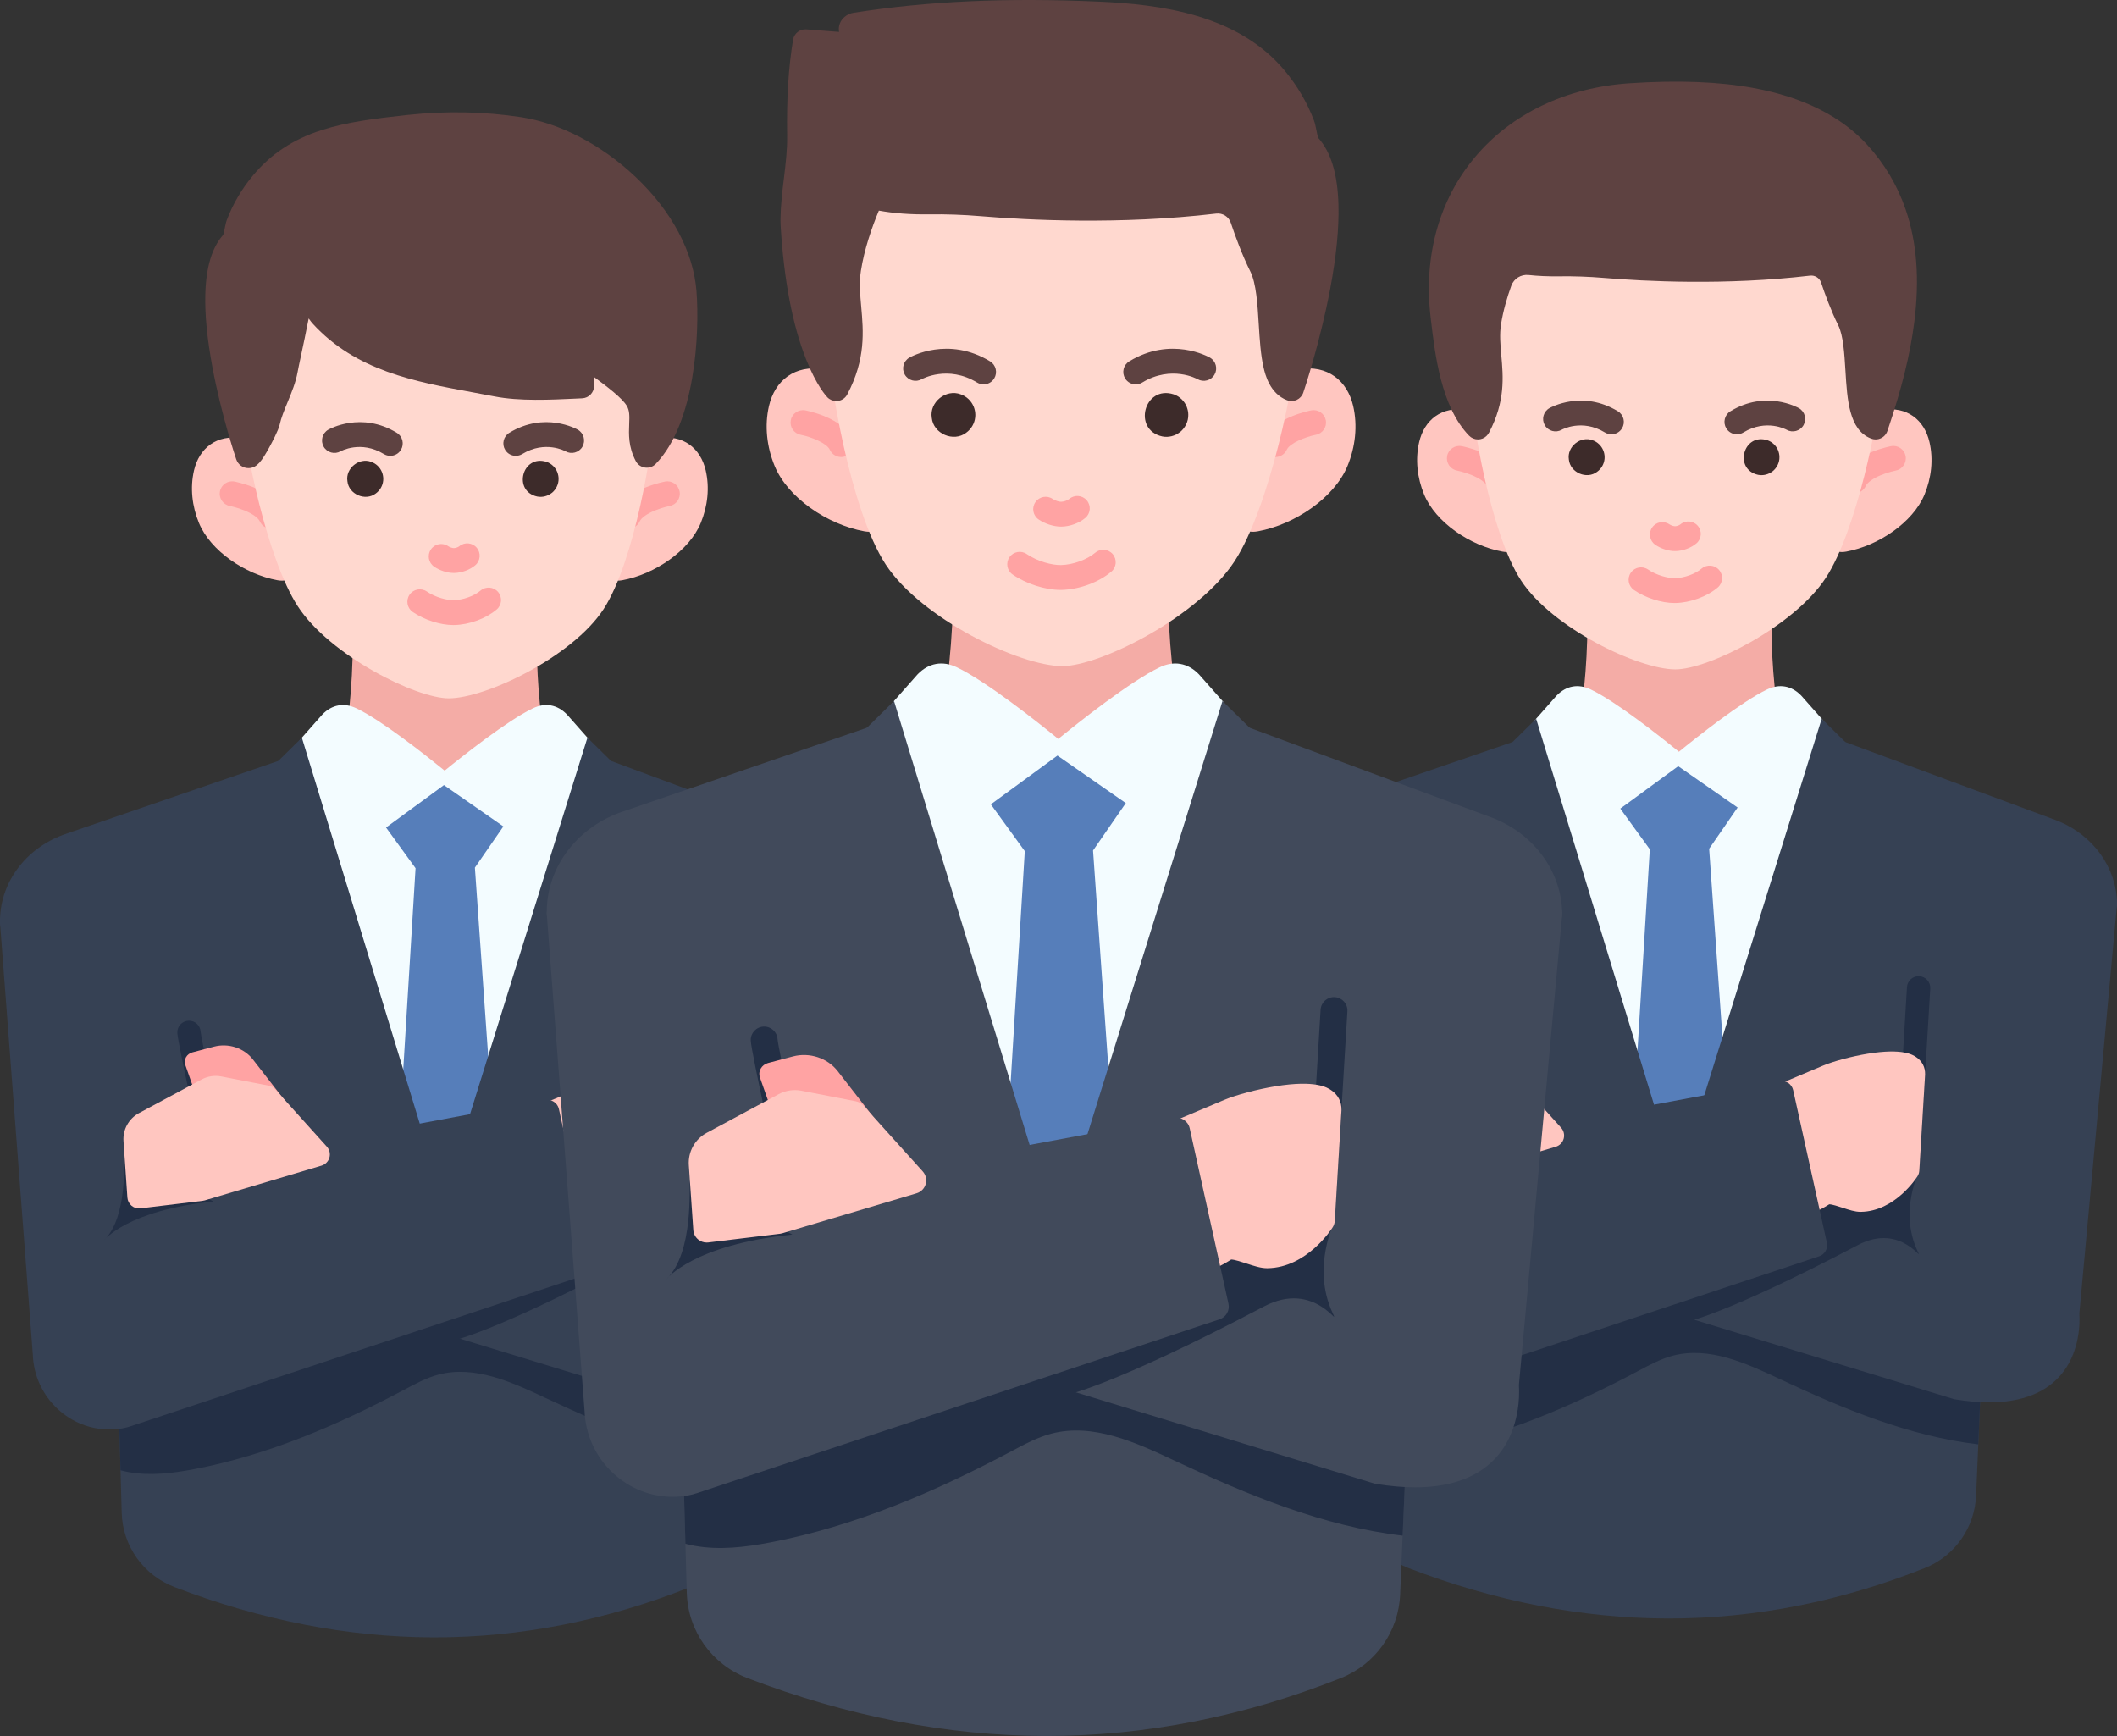 <svg xmlns="http://www.w3.org/2000/svg" id="Flat" viewBox="0 0 2981.358 2444.682"><rect x="0" y="0" width="2981.358" height="2444.682" fill="#333333" stroke="none"/><path d="m479.221 1081.002c98.099 54.797 196.198 54.797 294.3 0-11.428-57.519-17.293-115.523-17.555-173.608l-.37-82.057h-258.45l-.37 82.059c-.262 58.083-6.127 116.086-17.554 173.604z" fill="#f4aca6"></path><path d="m986.839 736.542c-16.11 39.009-64.705 72.21-110.555 80.574-33.776 6.161-22.493-35.194-17.025-82.869 6.599-57.531 33.46-111.533 67.241-117.081 35.724-5.866 60.138 14.192 67.349 45.292 5.661 24.413 2.759 50.43-7.01 74.084z" fill="#ffc6c0"></path><path d="m884.891 744.515c-2.422 0-4.882-.505-7.23-1.573-8.799-4-12.689-14.374-8.69-23.173 6.302-13.864 20.032-25.153 40.812-33.553 13.852-5.6 26.274-8 26.797-8.1 9.485-1.806 18.656 4.422 20.465 13.917 1.807 9.484-4.408 18.637-13.886 20.459-.099.019-10.031 1.976-20.754 6.374-11.22 4.604-19.284 10.355-21.57 15.385-2.934 6.451-9.292 10.264-15.944 10.264z" fill="#ffa3a3"></path><path d="m280.225 736.542c16.11 39.009 64.705 72.21 110.555 80.574 33.776 6.161 22.493-35.194 17.025-82.869-6.599-57.531-33.46-111.533-67.241-117.081-35.724-5.866-60.138 14.192-67.349 45.292-5.662 24.413-2.759 50.43 7.01 74.084z" fill="#ffc6c0"></path><path d="m381.86 744.515c-6.652 0-13.01-3.812-15.942-10.263-2.286-5.03-10.351-10.782-21.57-15.385-10.723-4.398-20.655-6.355-20.754-6.374-9.476-1.84-15.688-11.009-13.864-20.488 1.822-9.479 10.969-15.691 20.443-13.888.522.1 12.945 2.5 26.797 8.1 20.779 8.4 34.51 19.689 40.812 33.553 3.999 8.799.108 19.173-8.69 23.173-2.349 1.066-4.811 1.572-7.232 1.572z" fill="#ffa3a3"></path><path d="m343.678 588.788c0 37.201 32.252 198.404 75.736 265.096 45.125 69.211 166.353 129.556 212.576 129.556 52.106 0 174.001-58.291 217.937-125.487 43.761-66.928 70.529-231.241 70.529-269.166 0-111.934-24.654-264.212-288.389-264.212-252.631.001-288.389 152.279-288.389 264.213z" fill="#ffd8cf"></path><path d="m980.873 410.372c-4.278-55.521-34.678-112.701-85.598-161.007-47.694-45.245-106.575-75.992-161.545-84.357-51.859-7.891-105.442-8.952-159.263-3.154-45.494 4.902-86.054 9.899-121.707 21.451-40.432 13.1-71.126 33.417-96.598 63.941-15.775 18.904-28.11 39.903-36.662 62.413-1.297 3.414-2.074 7.317-2.974 11.836-.506 2.542-1.396 7.013-2.108 9.16-15.921 18.017-24.182 45.402-25.242 83.628-.796 28.689 2.609 63.526 10.12 103.544 12.554 66.892 32.295 125.697 33.367 128.865.008.023.016.047.023.07 2.565 7.553 9.388 12.446 17.186 12.446.354 0 .713-.01 1.071-.031 11-.629 17.512-9.411 28.844-30.178 2.856-5.235 12.308-22.917 13.978-30.633 2.166-10.003 6.611-20.767 11.318-32.162 5.645-13.667 11.481-27.798 14.077-42.458.76-4.295 2.592-12.866 4.91-23.716 2.998-14.034 6.934-32.447 10.65-51.533 2.49 3.475 4.074 5.572 5.457 7.087 60.788 66.578 144.193 81.939 224.852 96.795 10.285 1.894 20.921 3.853 31.341 5.888 35.196 6.872 79.263 4.754 114.671 3.054 3.027-.146 6-.289 8.909-.423 9.18-.425 16.467-7.876 16.687-17.063.104-4.375-.014-8.765-.349-13.142 18.617 13.712 39.978 29.862 46.479 40.958 3.882 6.626 3.798 13.658 3.315 25.516-.582 14.288-1.306 32.071 9.272 52.129 2.613 4.955 7.439 8.359 12.984 9.158 5.547.8 11.136-1.105 15.041-5.121 55.861-57.436 62.034-184.041 57.494-242.961z" fill="#5e4241"></path><path d="m638.354 880.227c-18.222 0-40.953-7.294-57.073-18.39-7.961-5.48-9.973-16.376-4.492-24.337 5.479-7.961 16.376-9.973 24.338-4.493 11.923 8.206 28.422 12.428 37.907 12.212 13.127-.283 28.653-5.867 37.758-13.579 7.375-6.247 18.417-5.332 24.664 2.042 6.247 7.375 5.332 18.417-2.043 24.665-15.143 12.827-38.547 21.409-59.624 21.864-.475.012-.954.016-1.435.016z" fill="#ffa3a3"></path><path d="m639.143 806.869c-9.195 0-19.761-3.368-27.776-8.886-7.961-5.48-9.973-16.377-4.492-24.338s16.376-9.972 24.338-4.492c2.481 1.709 6.368 2.736 7.972 2.715 2.45-.053 5.965-1.255 7.521-2.574 7.375-6.248 18.417-5.332 24.664 2.042 6.247 7.375 5.334 18.417-2.041 24.665-7.64 6.472-18.9 10.633-29.389 10.86-.265.005-.531.008-.797.008z" fill="#ffa3a3"></path><path d="m786.636 674.057c.012-3.13-.697-6.223-1.784-9.143l-.006.003c-2.472-6.564-8.416-12.224-15.055-14.486l.002-.005c-34.293-10.985-48.146 41.246-13.143 48.838l.004-.02c7 1.432 14.813-.588 20.251-4.998l.045.057c6.042-4.759 9.912-12.506 9.686-20.246z" fill="#3d2b2a"></path><path d="m539.758 674.258c-.011-3.194-.662-6.367-1.807-9.344l-.019.008c-2.761-6.927-8.339-12.104-15.042-14.491l.002-.005c-17.08-6.619-36.581 9.102-33.617 27.211 1.838 18.501 25.248 28.566 39.977 17.256l-.011-.015c5.753-4.164 9.696-10.664 10.406-18.109l.007.001c.081-.831.108-1.67.104-2.512z" fill="#3d2b2a"></path><path d=""></path><path d="m2512.251 1054.489c-98.099 54.797-196.198 54.797-294.3 0 11.428-57.519 17.293-115.523 17.555-173.608l.37-82.057h258.449l.37 82.059c.262 58.083 6.127 116.086 17.554 173.604z" fill="#f4aca6"></path><path d="m2593.611 1128.078-23.615-107.666c-.6-2.736-1.889-5.273-3.745-7.371l-29.274-33.086c-.173-.196-.352-.388-.535-.576-13.419-13.776-30.361-16.806-47.706-8.529-36.179 17.262-99.303 67.39-124.331 87.776-25.028-20.385-88.151-70.513-124.33-87.777-17.348-8.275-34.292-5.247-47.706 8.531-.182.187-.36.379-.534.574l-29.275 33.086c-1.855 2.098-3.145 4.635-3.745 7.371l-23.616 107.666c-.283 1.292-.41 2.615-.376 3.938l19.146 755.035c.143 5.662 3.192 10.851 8.067 13.733 2.575 1.523 5.468 2.287 8.364 2.287 2.589 0 5.183-.611 7.556-1.84l395.629-204.813c5.345-2.767 8.75-8.235 8.876-14.253l11.528-550.222c.027-1.297-.1-2.595-.378-3.864z" fill="#f3fcff"></path><path d="m2281.868 1138.724 81.544-59.729 83.674 58.207-40.105 58.028 40.293 570.68-159.156 6.818 35.308-576.716z" fill="#567eba"></path><path d="m2163.333 1012.226-32.197 31.73c-.451.445-.976.842-1.565 1.184l-301.724 103.596c-.122.042-.243.085-.364.13-26.725 9.884-49.305 26.762-65.297 48.807-16.195 22.324-24.48 48.319-23.961 75.174.132 6.833 4.419 12.599 10.4 14.964 6.915 63.76 48.952 145.905 115.674 160.135l27.669 5.901c-.266 1.251-.407 2.547-.37 3.882l18.009 646.042c1.303 46.74 30.471 87.799 74.306 104.599 121.689 46.639 244.006 70.479 363.555 70.86.973.004 1.943.005 2.916.005 120.705 0 241.911-23.892 360.299-71.029 41.969-16.71 70.332-56.802 72.258-102.138l28.542-671.852c.105-2.453-.349-4.795-1.225-6.926l13.421-5.5c65.799-26.968 123.43-73.434 132.808-135.141 2.468 1.481 5.347 2.347 8.427 2.347.072 0 .143 0 .215-.001 9.077-.116 16.342-7.569 16.226-16.646-.646-50.556-33.556-96.296-83.843-116.527-.139-.056-.279-.109-.418-.161l-297.724-110.444c-.645-.359-1.214-.782-1.699-1.259l-32.195-31.729-203.126 651.476z" fill="#364154"></path><path d="m2570.184 1751.736c-181.136-21.695-369.915-8.777-536.897 64.698-46.366 20.402-91.69 46.362-129.465 79.765l4.117 147.714c3.789 1.021 7.615 1.876 11.453 2.565 30.532 5.484 61.962 1.627 92.432-4.195 103.623-19.802 201.765-61.98 294.938-111.464 15.896-8.442 31.869-17.183 49.279-21.744 50.847-13.321 103.138 10.715 150.71 33.069 89.052 41.844 182.056 80.421 279.252 91.872l9.341-219.874c-11.665-6.297-23.635-12.021-35.801-17.16-59.983-25.334-124.707-37.502-189.359-45.246z" fill="#232f45"></path><path d="m2966.426 1256.19c-9.05-.823-17.042 5.823-17.874 14.862l-.853 9.272-230.746 104.059c-2.433-5.383-7.686-9.274-13.992-9.653-9.068-.548-16.85 6.359-17.394 15.421l-14.393 239.325-428.825-45.055c-4.636-.49-9.281 1.025-12.746 4.159-3.465 3.135-5.431 7.597-5.408 12.269l.964 196.447c.036 7.198 4.75 13.535 11.633 15.639l514.242 157.155c.705.215 1.422.382 2.149.502 17.196 2.814 33.222 4.218 48.058 4.218 34.68-.001 62.827-7.679 84.005-22.973 22.621-16.337 36.637-40.634 41.657-72.212 1.523-9.585 2.012-19.743 1.453-30.211l52.932-575.349c.831-9.041-5.823-17.043-14.862-17.875z" fill="#364154"></path><path d="m2372.238 1862.231s54.583-9.113 244.064-108.839c62.665-32.982 93.852 28.961 84.103 8.245-26.385-56.069 2.552-113.029 2.552-113.029l-288.698 27.473-133.484 183.127z" fill="#232f45"></path><path d="m2686.564 1664.056c-.333 0-.666-.01-1.002-.03-9.061-.545-15.965-8.333-15.421-17.394l15.425-256.481c.544-9.061 8.327-15.969 17.394-15.421 9.062.545 15.966 8.333 15.421 17.394l-15.425 256.481c-.524 8.725-7.766 15.451-16.392 15.451z" fill="#232f45"></path><path d="m2698.683 1488.752c-4.672-3.198-18.895-12.927-68.172-4.894-22.339 3.641-48.292 10.546-63.059 16.768-.11.046-29.387 12.384-87.018 36.67-6.302 2.656-10.302 8.938-10.042 15.772.013.349 1.358 35.371 3.792 70.943 1.441 21.049 2.98 38.229 4.575 51.063 3.134 25.214 6.135 31.879 11.282 36.56 3.323 3.022 7.508 4.655 11.876 4.655h.019c.253.024.544.058.871.093 2.233.238 5.623.598 10.07.598 12.929-.001 34.806-3.048 63.229-21.016.033 0 .066-.001.1-.001 3.97 0 13.547 3.156 18.85 4.905 8.899 2.932 17.311 5.705 25.013 5.705.132 0 .264-.001.395-.002 48.339-.604 78.738-48.193 80.009-50.219 1.463-2.333 2.317-4.995 2.483-7.743l8.15-135.174c.01-.176.018-.352.023-.529.278-9.895-4.142-18.474-12.446-24.154z" fill="#ffc6c0"></path><path d="m2572.774 1749.989-47.472-214.769c-1.914-8.659-10.364-14.243-19.068-12.609l-322.971 60.346c-.499.093-.992.209-1.479.348l-120.418 34.265c-16.615-74.379-39.65-179.914-40.591-191.166-.438-9.009-8.092-15.985-17.089-15.623-5.656.231-10.525 3.295-13.302 7.767l-218.424-135.303-.909-11.961c-.687-9.052-8.586-15.849-17.635-15.144-9.052.688-15.832 8.583-15.144 17.635l46.143 606.994c1.021 29.365 13.397 56.565 34.875 76.619 20.161 18.823 46.031 29.055 73.242 29.054 1.346 0 2.698-.025 4.049-.075 9.516-.354 18.361-1.931 26.293-4.688l639.04-212.545c7.987-2.657 12.677-10.922 10.86-19.145z" fill="#364154"></path><path d="m1913.37 1600.311c-1.185 7.207 4.994 86.679-28.553 119.652 0 0 32.086-42.095 154.049-54.61z" fill="#232f45"></path><path d="m2049.112 1654.581c-7.52 0-14.305-5.193-16.022-12.839-10.444-46.505-44.565-199.368-45.157-213.866-.371-9.071 6.682-16.724 15.752-17.094 9.027-.367 16.65 6.613 17.089 15.62 1.012 12.128 27.751 134.036 44.392 208.139 1.989 8.857-3.579 17.649-12.437 19.639-1.212.27-2.425.401-3.617.401z" fill="#232f45"></path><path d="m2161.332 1551.649-67.021-86.39c-12.477-16.081-34.481-23.29-54.75-17.935l-30.419 8.034c-3.86 1.02-7.11 3.497-8.994 6.855-1.882 3.358-2.231 7.301-.966 10.909l23.305 66.445c1.613 4.596 5.63 8.062 10.602 9.147l113.182 24.702c1.092.239 2.192.354 3.281.354 4.853 0 9.484-2.3 12.227-6.265 3.359-4.854 3.181-11.179-.447-15.856z" fill="#ffa3a3"></path><path d="m2198.49 1588.11-72.736-80.703c-2.387-2.65-5.573-4.45-9.074-5.131l-66.826-12.984c-9.381-1.825-19.178-.338-27.601 4.184l-88.325 47.422c-14.376 7.719-22.938 23.224-21.813 39.502l5.491 79.456c.31 4.496 2.453 8.667 5.926 11.537 2.962 2.448 6.669 3.767 10.47 3.767.658 0 1.318-.039 1.978-.119l87.808-10.635c.919-.111 1.827-.3 2.714-.564l164.469-48.974c5.405-1.61 9.608-5.878 11.134-11.307 1.525-5.429.161-11.262-3.615-15.451z" fill="#ffc6c0"></path><path d="" fill="#f3fcff"></path><path d="m2005.599 696.446c16.066 38.902 64.528 72.012 110.252 80.353 33.683 6.145 22.432-35.097 16.979-82.643-6.581-57.374-33.368-111.228-67.057-116.761-35.626-5.85-59.973 14.153-67.165 45.168-5.645 24.348-2.751 50.293 6.991 73.883z" fill="#ffc6c0"></path><path d="m2710.28 696.446c-16.066 38.902-64.528 72.012-110.252 80.353-33.683 6.145-22.432-35.097-16.979-82.643 6.581-57.374 33.368-111.228 67.057-116.761 35.626-5.85 59.973 14.153 67.165 45.168 5.646 24.348 2.751 50.293-6.991 73.883z" fill="#ffc6c0"></path><path d="m2109.978 694.574c-6.652 0-13.01-3.812-15.942-10.263-2.275-5.006-10.308-10.732-21.485-15.318-10.688-4.385-20.591-6.335-20.69-6.354-9.474-1.841-15.686-11.009-13.863-20.488s10.965-15.694 20.443-13.888c.521.099 12.914 2.494 26.733 8.08 20.733 8.382 34.436 19.648 40.726 33.485 3.999 8.798.108 19.173-8.689 23.173-2.351 1.068-4.812 1.573-7.233 1.573z" fill="#ffa3a3"></path><path d="m2611.63 694.574c-2.422 0-4.882-.505-7.231-1.573-8.798-4-12.688-14.375-8.689-23.173 6.29-13.837 19.992-25.104 40.726-33.485 13.819-5.586 26.213-7.981 26.733-8.08 9.493-1.808 18.656 4.422 20.465 13.917 1.808 9.486-4.41 18.641-13.891 20.46-.29.057-10.103 2.012-20.685 6.354-11.178 4.586-19.21 10.312-21.485 15.318-2.932 6.449-9.292 10.262-15.943 10.262z" fill="#ffa3a3"></path><path d="m2647.001 549.096c0 37.099-32.164 197.861-75.529 264.371-45.002 69.022-165.898 129.202-211.994 129.202-51.964 0-173.524-58.131-217.34-125.144-43.641-66.745-70.336-230.608-70.336-268.429 0-111.627 24.587-263.489 287.599-263.489 251.939 0 287.6 151.862 287.6 263.489z" fill="#ffd8cf"></path><path d=""></path><path d="m2683.617 294.772c-11.624-33.895-29.868-64.538-54.224-91.078-36.776-40.074-90.396-66.871-159.37-79.649-49.148-9.105-106.393-11.33-175.006-6.803-89.552 5.908-167.179 43.181-218.581 104.953-24.535 29.483-42.348 63.518-52.943 101.157-10.889 38.684-13.842 80.187-8.774 123.355l.341 2.908c5.753 49.126 14.446 123.367 53.782 163.876 3.319 3.418 7.858 5.31 12.554 5.309 2.143 0 4.318-.393 6.424-1.213 4.039-1.573 7.266-4.708 9.279-8.547 22.971-43.818 19.894-78.258 17.178-108.655-1.349-15.094-2.622-29.351-.429-43.488 2.929-18.875 8.477-37.796 14.491-54.489 3.633-10.084 13.705-16.286 24.362-15.134 13.444 1.453 27.816 2.076 42.993 1.857 20.62-.297 41.719.446 62.723 2.208 57.632 4.834 172.038 10.85 290.722-3.178 6.797-.797 13.296 3.303 15.467 9.764 5.541 16.487 14.231 40.309 24.161 60.169 7.108 14.216 8.663 39.655 10.168 64.256 2.488 40.694 5.061 82.76 35.419 94.971 2.836 1.141 5.897 1.73 8.935 1.39 6.985-.781 12.582-5.486 14.721-11.786 20.15-59.365 32.199-108.218 37.916-153.745 7.576-60.349 3.551-112.164-12.309-158.408z" fill="#5e4241"></path><path d="m2358.085 849.213c-18.182 0-40.86-7.277-56.943-18.348-7.961-5.48-9.973-16.376-4.492-24.338 5.479-7.961 16.375-9.973 24.338-4.492 11.88 8.178 28.29 12.366 37.774 12.17 13.082-.282 28.554-5.845 37.626-13.53 7.375-6.247 18.417-5.332 24.664 2.042 6.247 7.375 5.332 18.417-2.043 24.665-15.11 12.799-38.462 21.362-59.492 21.815-.473.011-.953.016-1.432.016z" fill="#ffa3a3"></path><path d="m2358.873 776.056c-9.179 0-19.725-3.362-27.728-8.87-7.961-5.48-9.973-16.376-4.492-24.337s16.376-9.971 24.338-4.493c2.43 1.672 6.355 2.727 7.922 2.7 2.434-.052 5.926-1.247 7.471-2.556 7.376-6.248 18.418-5.331 24.665 2.044 6.246 7.375 5.331 18.418-2.044 24.664-7.628 6.46-18.87 10.614-29.338 10.84-.263.005-.528.008-.794.008z" fill="#ffa3a3"></path><path d="m2269.314 611.606c-3.1 0-6.238-.824-9.08-2.553-32.402-19.716-60.585-4.027-60.866-3.867-8.389 4.801-19.081 1.893-23.882-6.495s-1.893-19.08 6.495-23.881c1.879-1.076 46.592-25.994 96.446 4.344 8.257 5.024 10.877 15.79 5.854 24.047-3.296 5.414-9.06 8.405-14.967 8.405z" fill="#5e4241"></path><path d="m2446.077 611.606c3.1 0 6.238-.824 9.08-2.553 32.402-19.716 60.585-4.027 60.866-3.867 8.389 4.801 19.081 1.893 23.882-6.495s1.893-19.08-6.495-23.881c-1.879-1.076-46.592-25.994-96.446 4.344-8.257 5.024-10.877 15.79-5.854 24.047 3.296 5.414 9.061 8.405 14.967 8.405z" fill="#5e4241"></path><path d="m2505.962 643.559c.012-3.121-.695-6.206-1.779-9.118l-.006.002c-2.465-6.546-8.393-12.19-15.013-14.447l.002-.005c-34.199-10.955-48.014 41.133-13.107 48.704l.003-.02c6.981 1.428 14.772-.586 20.196-4.984l.045.056c6.025-4.744 9.885-12.47 9.659-20.188z" fill="#3d2b2a"></path><path d="m2259.76 643.759c-.011-3.185-.661-6.349-1.802-9.319l-.019.008c-2.754-6.908-8.316-12.07-15.001-14.451l.002-.005c-17.034-6.601-36.481 9.077-33.526 27.136 1.833 18.451 25.179 28.488 39.868 17.209l-.011-.015c5.738-4.152 9.67-10.635 10.378-18.06l.007.001c.081-.827.108-1.663.104-2.504z" fill="#3d2b2a"></path><path d="m855.409 1154.693-23.615-107.666c-.6-2.736-1.89-5.273-3.745-7.371l-29.274-33.087c-.173-.196-.352-.388-.535-.576-13.419-13.776-30.361-16.806-47.706-8.528-36.179 17.262-99.304 67.39-124.331 87.776-25.028-20.386-88.151-70.513-124.33-87.777-17.348-8.275-34.292-5.247-47.706 8.531-.183.187-.36.379-.534.574l-29.274 33.087c-1.856 2.098-3.145 4.635-3.745 7.371l-23.616 107.666c-.283 1.292-.41 2.615-.376 3.938l19.146 755.035c.143 5.662 3.192 10.851 8.067 13.733 2.575 1.523 5.468 2.288 8.364 2.288 2.589 0 5.183-.611 7.556-1.84l395.629-204.813c5.345-2.767 8.75-8.235 8.876-14.253l11.528-550.222c.026-1.3-.101-2.598-.379-3.866z" fill="#f3fcff"></path><path d="m543.665 1165.338 81.545-59.729 83.674 58.208-40.105 58.027 40.293 570.681-159.156 6.818 35.308-576.717z" fill="#567eba"></path><path d="m425.13 1038.84-32.197 31.73c-.451.445-.976.842-1.565 1.184l-301.723 103.597c-.122.042-.243.085-.364.13-26.725 9.884-49.305 26.762-65.297 48.807-16.195 22.324-24.48 48.319-23.961 75.174.132 6.832 4.419 12.599 10.4 14.964 6.915 63.76 48.952 145.905 115.674 160.135l27.669 5.901c-.266 1.251-.407 2.547-.37 3.882l18.009 646.043c1.303 46.74 30.471 87.799 74.306 104.599 121.689 46.639 244.007 70.479 363.555 70.86.973.004 1.943.005 2.916.005 120.704 0 241.911-23.892 360.299-71.029 41.969-16.71 70.332-56.802 72.258-102.138l28.542-671.852c.105-2.453-.349-4.795-1.225-6.926l13.421-5.501c65.799-26.968 123.43-73.434 132.808-135.141 2.468 1.481 5.347 2.347 8.427 2.347.072 0 .143 0 .215-.001 9.077-.116 16.342-7.569 16.226-16.646-.646-50.556-33.556-96.296-83.843-116.527-.139-.056-.279-.109-.418-.161l-297.724-110.446c-.645-.36-1.214-.782-1.699-1.259l-32.195-31.729-203.126 651.476z" fill="#364154"></path><path d="m831.982 1778.35c-181.136-21.695-369.915-8.777-536.897 64.698-46.366 20.402-91.69 46.362-129.465 79.765l4.117 147.714c3.789 1.021 7.615 1.876 11.453 2.565 30.532 5.484 61.962 1.627 92.432-4.195 103.623-19.802 201.765-61.98 294.938-111.464 15.896-8.442 31.869-17.183 49.279-21.744 50.847-13.321 103.138 10.715 150.71 33.069 89.052 41.844 182.056 80.421 279.252 91.872l9.341-219.874c-11.665-6.297-23.635-12.022-35.801-17.16-59.983-25.334-124.707-37.502-189.359-45.246z" fill="#232f45"></path><path d="m1228.224 1282.805c-9.05-.823-17.042 5.823-17.874 14.862l-.853 9.272-230.747 104.058c-2.433-5.383-7.686-9.274-13.992-9.653-9.068-.548-16.851 6.359-17.394 15.421l-14.393 239.325-428.825-45.055c-4.636-.49-9.281 1.025-12.746 4.159-3.464 3.135-5.431 7.597-5.408 12.269l.964 196.447c.036 7.198 4.749 13.535 11.633 15.639l514.242 157.155c.704.215 1.422.382 2.149.502 17.196 2.814 33.222 4.218 48.058 4.218 34.68-.001 62.827-7.679 84.005-22.973 22.621-16.337 36.637-40.634 41.657-72.212 1.524-9.585 2.012-19.743 1.453-30.211l52.932-575.349c.832-9.04-5.822-17.042-14.861-17.874z" fill="#364154"></path><path d="m634.035 1888.846s54.583-9.113 244.064-108.839c62.665-32.982 93.852 28.961 84.103 8.245-26.385-56.069 2.552-113.029 2.552-113.029l-288.697 27.473-133.484 183.127z" fill="#232f45"></path><path d="m948.362 1690.671c-.333 0-.666-.01-1.003-.03-9.061-.545-15.965-8.333-15.421-17.395l15.425-256.481c.544-9.061 8.327-15.969 17.394-15.421 9.061.545 15.965 8.333 15.421 17.395l-15.425 256.481c-.523 8.725-7.765 15.451-16.391 15.451z" fill="#232f45"></path><path d="m960.481 1515.366c-4.672-3.197-18.895-12.927-68.172-4.894-22.339 3.641-48.292 10.545-63.059 16.768-.11.046-29.387 12.384-87.018 36.67-6.302 2.656-10.301 8.938-10.042 15.772.013.349 1.357 35.371 3.792 70.943 1.441 21.049 2.98 38.229 4.575 51.063 3.134 25.214 6.135 31.879 11.282 36.56 3.323 3.022 7.508 4.655 11.876 4.655h.018c.253.024.544.058.871.093 2.233.238 5.623.598 10.07.598 12.929-.001 34.806-3.048 63.229-21.016.033 0 .066-.001.1-.001 3.97 0 13.547 3.156 18.85 4.904 8.899 2.932 17.311 5.705 25.013 5.705.132 0 .264-.001.395-.002 48.339-.604 78.738-48.193 80.009-50.219 1.463-2.333 2.317-4.995 2.483-7.743l8.151-135.174c.01-.176.018-.352.023-.529.278-9.894-4.142-18.473-12.446-24.153z" fill="#ffc6c0"></path><path d="m834.572 1776.604-47.472-214.769c-1.914-8.659-10.364-14.243-19.068-12.609l-322.971 60.346c-.499.093-.992.209-1.479.348l-120.418 34.265c-16.615-74.379-39.65-179.914-40.591-191.166-.438-9.009-8.092-15.985-17.089-15.623-5.656.231-10.525 3.295-13.302 7.767l-218.426-135.304-.909-11.961c-.687-9.052-8.586-15.849-17.635-15.144-9.052.688-15.832 8.583-15.144 17.635l46.143 606.994c1.021 29.365 13.397 56.565 34.875 76.618 20.161 18.823 46.031 29.055 73.242 29.054 1.346 0 2.698-.025 4.049-.075 9.515-.354 18.361-1.931 26.293-4.688l639.04-212.545c7.989-2.656 12.679-10.921 10.862-19.143z" fill="#364154"></path><path d="m175.168 1626.925c-1.185 7.207 4.994 86.679-28.553 119.652 0 0 32.086-42.095 154.049-54.61z" fill="#232f45"></path><path d="m310.91 1681.196c-7.52 0-14.305-5.193-16.022-12.839-10.444-46.505-44.565-199.368-45.157-213.866-.371-9.07 6.682-16.724 15.752-17.094 9.027-.367 16.65 6.613 17.089 15.62 1.012 12.128 27.751 134.036 44.392 208.139 1.989 8.857-3.579 17.65-12.437 19.639-1.212.269-2.425.401-3.617.401z" fill="#232f45"></path><path d="m423.13 1578.263-67.021-86.39c-12.477-16.081-34.481-23.29-54.75-17.935l-30.419 8.034c-3.86 1.02-7.11 3.497-8.993 6.855-1.882 3.358-2.231 7.302-.966 10.909l23.305 66.445c1.612 4.596 5.63 8.062 10.602 9.147l113.182 24.702c1.092.239 2.192.354 3.281.354 4.853 0 9.484-2.3 12.227-6.265 3.358-4.853 3.179-11.179-.448-15.856z" fill="#ffa3a3"></path><path d="m460.288 1614.724-72.736-80.703c-2.388-2.65-5.573-4.45-9.074-5.131l-66.826-12.983c-9.381-1.825-19.178-.338-27.6 4.183l-88.325 47.422c-14.376 7.719-22.938 23.223-21.813 39.502l5.491 79.456c.31 4.496 2.453 8.667 5.926 11.537 2.962 2.448 6.669 3.767 10.47 3.767.658 0 1.318-.039 1.978-.119l87.808-10.635c.919-.111 1.827-.3 2.714-.564l164.469-48.974c5.405-1.61 9.608-5.878 11.133-11.307s.161-11.262-3.615-15.451z" fill="#ffc6c0"></path><path d="" fill="#f3fcff"></path><path d="m1665.484 1033.864c-114.576 64.001-229.152 64.001-343.732 0 13.347-67.18 20.198-134.927 20.504-202.768l.432-95.84h301.86l.432 95.842c.306 67.839 7.156 135.585 20.503 202.763z" fill="#f4aca6"></path><path d="m1090.959 656.211c18.392 44.534 73.869 82.437 126.212 91.985 38.559 7.034 25.679-40.178 19.436-94.606-7.533-65.679-38.199-127.329-76.764-133.663-40.783-6.697-68.655 16.201-76.887 51.707-6.463 27.871-3.15 57.573 8.003 84.577z" fill="#ffc6c0"></path><path d="m1897.648 656.211c-18.392 44.534-73.869 82.437-126.212 91.985-38.559 7.034-25.679-40.178-19.436-94.606 7.533-65.679 38.199-127.329 76.764-133.663 40.783-6.697 68.655 16.201 76.888 51.707 6.462 27.871 3.148 57.573-8.004 84.577z" fill="#ffc6c0"></path><path d="m1184.56 643.572c-6.652 0-13.01-3.812-15.942-10.263-4.248-9.347-26.591-18.228-41.086-21.044-9.476-1.841-15.687-11.01-13.863-20.488 1.824-9.479 10.976-15.688 20.443-13.888.512.098 12.691 2.451 26.267 7.939 20.407 8.25 33.899 19.352 40.103 32.999 3.999 8.798.108 19.173-8.69 23.173-2.349 1.066-4.811 1.572-7.232 1.572z" fill="#ffa3a3"></path><path d="m1796.205 643.572c-2.422 0-4.882-.505-7.23-1.573-8.799-4-12.689-14.375-8.69-23.173 6.203-13.647 19.695-24.75 40.103-32.999 13.576-5.488 25.756-7.841 26.268-7.939 9.487-1.809 18.656 4.421 20.465 13.917 1.809 9.49-4.417 18.649-13.904 20.463-14.496 2.821-36.82 11.698-41.067 21.041-2.934 6.451-9.292 10.263-15.945 10.263z" fill="#ffa3a3"></path><path d="m1825.208 487.531c0 42.47-36.82 226.503-86.462 302.64-51.517 79.013-189.913 147.905-242.682 147.905-59.486 0-198.644-66.546-248.802-143.259-49.958-76.407-80.517-263.991-80.517-307.286 0-127.786 28.146-301.631 329.232-301.631 288.408 0 329.231 173.845 329.231 301.631z" fill="#ffd8cf"></path><path d=""></path><path d="m1884.959 288.671c-1.166-43.447-10.503-74.403-28.531-94.556-.898-2.431-2.024-8.083-2.654-11.25-1.006-5.05-1.874-9.412-3.281-13.114-9.663-25.438-23.605-49.172-41.439-70.543-65.652-78.676-174.555-93.142-262.095-96.954-130.411-5.679-239.954-.69-344.732 15.704-4.848.759-9.299 2.786-12.87 5.862-6.353 5.47-9.087 13.24-7.688 21.132l-46.163-3.59c-9.048-.7-17.14 5.633-18.622 14.591-6.513 39.361-9.165 82.281-8.349 135.07.308 19.849-2.044 39.273-4.533 59.837-2.224 18.36-4.521 37.346-4.821 56.932-.058 3.786.039 7.735.286 11.739 4.669 75.502 16.683 138.209 35.707 186.379 14.689 37.194 28.485 52.017 30.011 53.584 3.318 3.412 7.854 5.299 12.544 5.299.829 0 1.664-.059 2.497-.179 5.544-.799 10.37-4.204 12.983-9.158 26.226-49.729 22.726-88.901 19.638-123.461-1.558-17.437-3.029-33.908-.471-50.398 4.764-30.701 15.515-61.463 25.312-84.985 21.24 3.869 45.01 5.641 70.848 5.265 23.687-.339 47.924.512 72.051 2.536 65.877 5.525 196.646 12.402 332.297-3.629 8.961-1.053 17.538 4.36 20.403 12.885 6.317 18.796 16.22 45.946 27.523 68.553 8.368 16.736 10.165 46.121 11.902 74.537 1.298 21.218 2.64 43.158 6.875 61.159 2.129 9.045 8.606 36.573 33.107 45.761 4.433 1.662 9.354 1.457 13.635-.57s7.557-5.703 9.08-10.188c.951-2.799 23.447-69.434 37.918-146.256 8.595-45.631 12.509-85.33 11.632-117.994z" fill="#5e4241"></path><path d="m1493.273 830.733c-21.422 0-48.18-8.598-67.181-21.677-7.961-5.48-9.973-16.376-4.492-24.337s16.376-9.971 24.338-4.493c15.295 10.528 35.881 15.778 48.262 15.497 16.731-.36 36.56-7.509 48.219-17.385 7.375-6.247 18.418-5.332 24.664 2.043 6.247 7.375 5.332 18.417-2.043 24.664-17.779 15.06-45.289 25.135-70.085 25.67-.556.011-1.119.018-1.682.018z" fill="#ffa3a3"></path><path d="m1494.282 741.616c-10.312 0-22.631-3.929-31.642-10.131-7.961-5.48-9.973-16.376-4.492-24.338 5.481-7.96 16.379-9.971 24.338-4.492 3.501 2.41 9.059 4.028 11.896 3.96 3.815-.082 8.967-1.884 11.483-4.016 7.376-6.247 18.417-5.333 24.665 2.041 6.247 7.374 5.334 18.417-2.04 24.665-8.654 7.332-21.436 12.046-33.354 12.303-.282.005-.568.008-.854.008z" fill="#ffa3a3"></path><path d="m1385.16 541.292c-3.101 0-6.238-.823-9.081-2.553-41.371-25.176-77.661-4.97-78.023-4.763-8.389 4.802-19.081 1.893-23.881-6.495-4.802-8.388-1.895-19.08 6.494-23.881 2.21-1.264 54.78-30.555 113.604 5.24 8.257 5.024 10.877 15.79 5.853 24.047-3.294 5.414-9.059 8.405-14.966 8.405z" fill="#5e4241"></path><path d="m1599.439 541.292c3.101 0 6.238-.823 9.081-2.553 41.371-25.176 77.661-4.97 78.023-4.763 8.389 4.802 19.081 1.893 23.881-6.495 4.802-8.388 1.895-19.08-6.494-23.881-2.21-1.264-54.78-30.555-113.604 5.24-8.257 5.024-10.877 15.79-5.853 24.047 3.295 5.414 9.06 8.405 14.966 8.405z" fill="#5e4241"></path><path d="m1673.429 584.033c.015-3.802-.846-7.56-2.167-11.107l-.008.003c-3.003-7.975-10.224-14.85-18.288-17.598l.002-.006c-41.66-13.345-58.489 50.106-15.967 59.329l.004-.025c8.504 1.739 17.995-.714 24.602-6.072l.055.069c7.34-5.779 12.041-15.19 11.767-24.593z" fill="#3d2b2a"></path><path d="m1373.519 584.278c-.014-3.88-.805-7.734-2.195-11.352l-.023.009c-3.355-8.414-10.131-14.703-18.273-17.604l.002-.006c-20.75-8.041-44.439 11.057-40.839 33.056 2.233 22.475 30.672 34.702 48.565 20.963l-.013-.019c6.989-5.058 11.779-12.955 12.642-21.999l.009.001c.096-1.007.129-2.026.125-3.049z" fill="#3d2b2a"></path><path d="m549.635 641.917c-3.1 0-6.238-.824-9.08-2.553-32.402-19.716-60.585-4.027-60.866-3.867-8.389 4.801-19.081 1.893-23.882-6.495s-1.893-19.08 6.495-23.881c1.879-1.076 46.592-25.994 96.446 4.344 8.257 5.024 10.877 15.79 5.854 24.047-3.296 5.414-9.061 8.405-14.967 8.405z" fill="#5e4241"></path><path d="m726.398 641.917c3.1 0 6.238-.824 9.08-2.553 32.402-19.716 60.585-4.027 60.866-3.867 8.389 4.801 19.081 1.893 23.882-6.495s1.893-19.08-6.495-23.881c-1.879-1.076-46.592-25.994-96.446 4.344-8.257 5.024-10.877 15.79-5.854 24.047 3.296 5.414 9.061 8.405 14.967 8.405z" fill="#5e4241"></path><path d="m1754.007 1120.477-27.165-123.851c-.69-3.147-2.174-6.066-4.308-8.479l-33.675-38.06c-.199-.226-.405-.446-.615-.663-15.436-15.847-34.924-19.332-54.878-9.811-41.618 19.857-114.232 77.521-143.021 100.971-28.79-23.45-101.402-81.113-143.02-100.972-19.956-9.519-39.447-6.035-54.878 9.814-.21.215-.415.436-.614.661l-33.675 38.06c-2.135 2.413-3.618 5.331-4.308 8.479l-27.166 123.851c-.326 1.487-.472 3.008-.433 4.53l22.025 868.536c.165 6.513 3.672 12.482 9.28 15.797 2.962 1.752 6.29 2.631 9.622 2.631 2.979 0 5.962-.703 8.692-2.117l455.103-235.602c6.148-3.183 10.066-9.473 10.21-16.396l13.261-632.935c.029-1.492-.117-2.985-.437-4.444z" fill="#f3fcff"></path><path d="m1395.4 1132.722 93.803-68.707 96.253 66.957-46.134 66.751 46.35 656.469-183.082 7.843 40.616-663.413z" fill="#567eba"></path><path d="m1259.046 987.209-37.037 36.5c-.519.512-1.123.969-1.8 1.362l-347.08 119.169c-.14.049-.28.098-.419.15-30.743 11.37-56.717 30.785-75.113 56.144-18.629 25.68-28.16 55.583-27.563 86.474.152 7.86 5.084 14.493 11.963 17.213 7.955 73.345 56.311 167.839 133.063 184.207l31.829 6.788c-.306 1.439-.469 2.93-.425 4.466l20.716 743.16c1.499 53.767 35.051 100.997 85.476 120.323 139.982 53.65 280.687 81.074 418.207 81.512 1.12.004 2.235.005 3.354.005 138.849 0 278.276-27.484 414.462-81.706 48.278-19.222 80.904-65.34 83.12-117.492l32.832-772.849c.12-2.822-.402-5.516-1.41-7.968l15.438-6.327c75.69-31.022 141.984-84.473 152.773-155.457 2.839 1.703 6.15 2.7 9.694 2.7.082 0 .165 0 .247-.001 10.441-.134 18.798-8.707 18.665-19.148-.743-58.156-38.601-110.772-96.447-134.045-.16-.064-.321-.125-.481-.186l-342.48-127.047c-.742-.414-1.397-.9-1.954-1.449l-37.035-36.499-233.661 749.41z" fill="#414a5b"></path><path d="m1727.058 1837.887c-208.366-24.957-425.523-10.096-617.607 74.424-53.336 23.469-105.473 53.332-148.927 91.756l4.736 169.919c4.359 1.174 8.76 2.158 13.174 2.951 35.122 6.309 71.276 1.872 106.326-4.826 119.2-22.778 232.096-71.297 339.275-128.22 18.285-9.711 36.66-19.767 56.687-25.013 58.491-15.323 118.643 12.325 173.366 38.04 102.438 48.135 209.423 92.51 321.231 105.683l10.745-252.926c-13.419-7.243-27.188-13.829-41.182-19.74-68.999-29.143-143.453-43.141-217.824-52.048z" fill="#232f45"></path><path d="m2182.865 1267.847c-10.411-.946-19.604 6.699-20.561 17.096l-.981 10.666-265.433 119.702c-2.798-6.192-8.841-10.668-16.095-11.104-10.431-.631-19.384 7.315-20.009 17.739l-16.557 275.302-493.288-51.827c-5.333-.563-10.676 1.178-14.662 4.784-3.985 3.606-6.247 8.739-6.221 14.113l1.109 225.978c.041 8.28 5.463 15.569 13.382 17.99l591.547 180.78c.81.247 1.635.44 2.472.577 19.781 3.237 38.216 4.852 55.282 4.852 39.893-.001 72.272-8.833 96.633-26.427 26.021-18.793 42.145-46.742 47.919-83.067 1.753-11.026 2.315-22.71 1.671-34.752l60.889-661.84c.955-10.4-6.698-19.605-17.097-20.562z" fill="#414a5b"></path><path d="m1499.355 1964.992s62.788-10.482 280.754-125.201c72.085-37.94 107.96 33.315 96.746 9.485-30.352-64.497 2.935-130.02 2.935-130.02l-332.096 31.603-153.551 210.656z" fill="#232f45"></path><path d="m1860.934 1737.026c-.383 0-.766-.012-1.153-.035-10.424-.627-18.365-9.586-17.739-20.009l17.744-295.037c.626-10.424 9.578-18.37 20.009-17.739 10.424.627 18.365 9.586 17.739 20.009l-17.744 295.037c-.604 10.037-8.934 17.774-18.856 17.774z" fill="#232f45"></path><path d="m1874.874 1535.369c-5.375-3.678-21.735-14.87-78.42-5.63-25.697 4.189-55.552 12.131-72.538 19.289-.127.053-33.805 14.245-100.099 42.183-7.25 3.056-11.85 10.281-11.552 18.143.015.402 1.562 40.688 4.362 81.607 1.658 24.213 3.428 43.975 5.263 58.74 3.605 29.004 7.058 36.672 12.978 42.056 3.823 3.477 8.636 5.355 13.662 5.355h.021c.291.027.626.066 1.002.107 2.569.273 6.468.688 11.584.688 14.873-.001 40.039-3.506 72.734-24.175.038 0 .076-.001.115-.001 4.567 0 15.583 3.631 21.684 5.642 10.237 3.373 19.913 6.563 28.773 6.563.152 0 .304-.001.455-.002 55.606-.694 90.575-55.437 92.036-57.768 1.683-2.683 2.665-5.746 2.856-8.907l9.376-155.494c.012-.203.021-.405.026-.609.319-11.384-4.766-21.253-14.318-27.787z" fill="#ffc6c0"></path><path d="m1730.038 1835.877-54.609-247.054c-2.202-9.96-11.922-16.384-21.935-14.505l-371.522 69.417c-.574.107-1.142.24-1.702.4l-138.52 39.416c-19.112-85.56-45.611-206.96-46.693-219.903-.503-10.363-9.308-18.388-19.658-17.972-6.506.266-12.107 3.79-15.301 8.935l-251.259-155.643-1.046-13.759c-.79-10.413-9.877-18.231-20.286-17.42-10.413.791-18.212 9.874-17.42 20.286l53.08 698.241c1.174 33.78 15.411 65.068 40.118 88.136 23.192 21.653 52.95 33.423 84.252 33.422 1.548 0 3.103-.029 4.657-.086 10.946-.407 21.121-2.221 30.245-5.393l735.105-244.496c9.189-3.056 14.584-12.564 12.494-22.022z" fill="#414a5b"></path><path d="m971.508 1663.699c-1.363 8.29 5.744 99.709-32.846 137.639 0 0 36.909-48.423 177.207-62.82z" fill="#232f45"></path><path d="m1127.655 1726.127c-8.651 0-16.456-5.974-18.431-14.77-12.014-53.496-51.264-229.339-51.946-246.016-.426-10.434 7.687-19.238 18.12-19.664 10.385-.422 19.153 7.607 19.658 17.968 1.164 13.951 31.923 154.185 51.066 239.428 2.287 10.188-4.117 20.303-14.306 22.591-1.394.312-2.789.463-4.161.463z" fill="#232f45"></path><path d="m1256.745 1607.721-77.097-99.376c-14.353-18.499-39.664-26.791-62.98-20.632l-34.992 9.242c-4.44 1.173-8.179 4.023-10.345 7.885-2.165 3.863-2.566 8.399-1.111 12.549l26.808 76.433c1.855 5.287 6.476 9.274 12.196 10.522l130.196 28.415c1.257.275 2.522.407 3.774.407 5.583 0 10.91-2.646 14.065-7.207 3.865-5.581 3.659-12.858-.514-18.238z" fill="#ffa3a3"></path><path d="m1299.489 1649.663-83.67-92.835c-2.746-3.048-6.411-5.119-10.438-5.902l-76.872-14.935c-10.791-2.1-22.062-.388-31.75 4.812l-101.603 54.551c-16.537 8.879-26.386 26.714-25.092 45.44l6.316 91.401c.357 5.172 2.821 9.97 6.817 13.271 3.407 2.816 7.672 4.333 12.044 4.333.757 0 1.516-.045 2.275-.137l101.008-12.234c1.057-.128 2.102-.345 3.122-.649l189.193-56.336c6.218-1.852 11.052-6.761 12.807-13.006 1.756-6.245.187-12.955-4.157-17.774z" fill="#ffc6c0"></path><path d="" fill="#f3fcff"></path></svg>